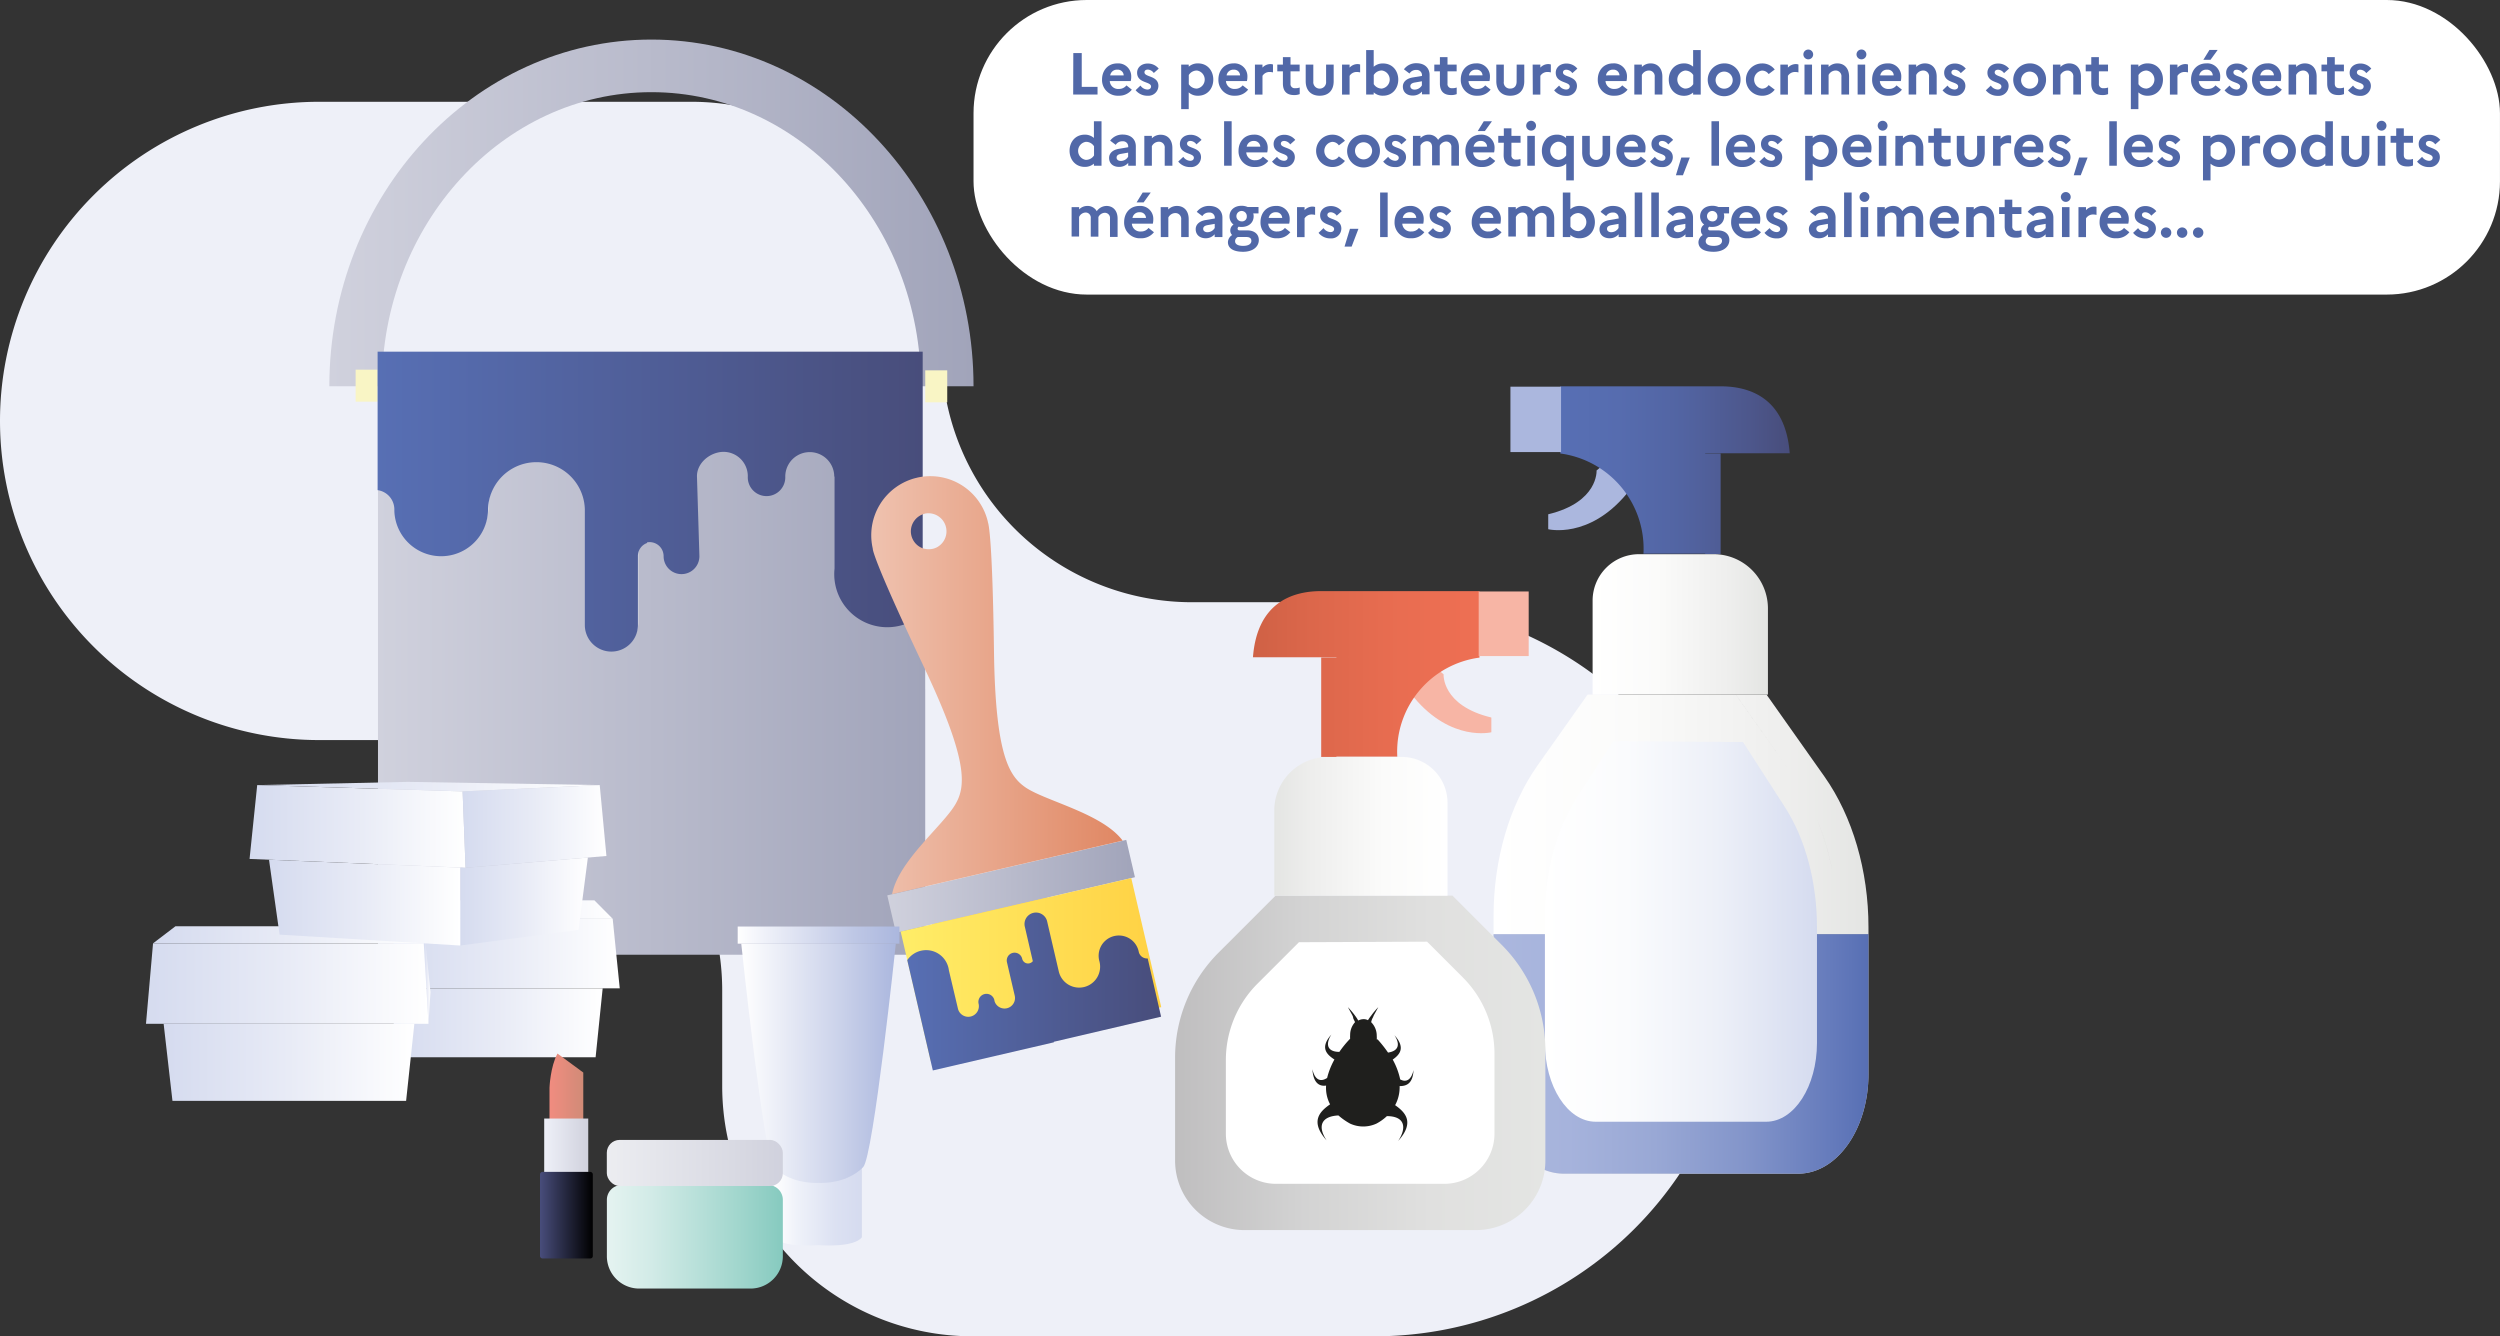 <svg xmlns="http://www.w3.org/2000/svg" xmlns:xlink="http://www.w3.org/1999/xlink" viewBox="0 0 821.34 439.03"><rect x="0" y="0" width="821.34" height="439.03" fill="#333333" stroke="none"/><defs><style>.cls-1{fill:#eef0f8;}.cls-2{fill:#abb7de;}.cls-3{fill:url(#Dégradé_sans_nom_128);}.cls-4{fill:url(#Dégradé_sans_nom_26);}.cls-5{fill:url(#Dégradé_sans_nom_32);}.cls-6{fill:url(#Dégradé_sans_nom_32-2);}.cls-7{fill:url(#Dégradé_sans_nom_123);}.cls-8{fill:url(#Dégradé_sans_nom_152);}.cls-9{fill:url(#Dégradé_sans_nom_26-2);}.cls-10{fill:url(#Dégradé_sans_nom_6);}.cls-11{fill:#f9f5c5;}.cls-12{fill:#fed042;}.cls-13{fill:url(#Dégradé_sans_nom_6-2);}.cls-14{fill:url(#Dégradé_sans_nom_6-3);}.cls-15{fill:url(#Dégradé_sans_nom_25);}.cls-16{fill:url(#Dégradé_sans_nom_13);}.cls-17{fill:#586fb4;}.cls-18{fill:url(#Dégradé_sans_nom_13-2);}.cls-19{fill:url(#Dégradé_sans_nom_19);}.cls-20{fill:url(#Dégradé_sans_nom_71);}.cls-21{fill:url(#Dégradé_sans_nom_78);}.cls-22{fill:url(#Dégradé_sans_nom_81);}.cls-23{fill:url(#Dégradé_sans_nom_96);}.cls-24{fill:url(#Dégradé_sans_nom_96-2);}.cls-25{fill:url(#Dégradé_sans_nom_96-3);}.cls-26{fill:url(#Dégradé_sans_nom_96-4);}.cls-27{fill:url(#Dégradé_sans_nom_96-5);}.cls-28{fill:url(#Dégradé_sans_nom_96-6);}.cls-29{fill:url(#Dégradé_sans_nom_96-7);}.cls-30{fill:url(#Dégradé_sans_nom_96-8);}.cls-31{fill:url(#Dégradé_sans_nom_96-9);}.cls-32{fill:url(#Dégradé_sans_nom_96-10);}.cls-33{fill:url(#Dégradé_sans_nom_96-11);}.cls-34{fill:url(#Dégradé_sans_nom_96-12);}.cls-35{fill:#f7b5a5;}.cls-36{fill:url(#Dégradé_sans_nom_32-3);}.cls-37{fill:#fff;}.cls-38{fill:url(#Dégradé_sans_nom_26-3);}.cls-39{fill:url(#Dégradé_sans_nom_20);}.cls-40{fill:#1f1f1d;}.cls-41{fill:url(#Dégradé_sans_nom_135);}.cls-42{fill:url(#Dégradé_sans_nom_143);}.cls-43{fill:url(#Dégradé_sans_nom_149);}.cls-44{fill:url(#Dégradé_sans_nom_117);}.cls-45{fill:url(#Dégradé_sans_nom_111);}.cls-46{fill:#5168a8;}</style><linearGradient id="Dégradé_sans_nom_128" x1="407.75" y1="233.05" x2="483.11" y2="233.05" gradientTransform="matrix(-1, 0, 0, 1, 1004.68, 0)" gradientUnits="userSpaceOnUse"><stop offset="0" stop-color="#484d7b"/><stop offset="0.18" stop-color="#4d578c"/><stop offset="0.47" stop-color="#5264a2"/><stop offset="0.75" stop-color="#566caf"/><stop offset="1" stop-color="#576fb4"/></linearGradient><linearGradient id="Dégradé_sans_nom_26" x1="381.88" y1="346.11" x2="505.05" y2="346.11" gradientTransform="matrix(-1, 0, 0, 1, 1004.68, 0)" gradientUnits="userSpaceOnUse"><stop offset="0" stop-color="#e4e5e3"/><stop offset="0.22" stop-color="#eeeeed"/><stop offset="0.63" stop-color="#fbfbfa"/><stop offset="1" stop-color="#fff"/></linearGradient><linearGradient id="Dégradé_sans_nom_32" x1="367.26" y1="424.81" x2="514.46" y2="424.81" gradientTransform="matrix(-1, 0, 0, 1, 1004.68, 0)" gradientUnits="userSpaceOnUse"><stop offset="0" stop-color="#bfbebf"/><stop offset="0.35" stop-color="#d3d3d3"/><stop offset="0.69" stop-color="#e0e0df"/><stop offset="1" stop-color="#e4e5e3"/></linearGradient><linearGradient id="Dégradé_sans_nom_32-2" x1="367.26" y1="431.87" x2="479.5" y2="431.87" xlink:href="#Dégradé_sans_nom_32"/><linearGradient id="Dégradé_sans_nom_123" x1="381.88" y1="424.81" x2="505.05" y2="424.81" gradientTransform="matrix(-1, 0, 0, 1, 1004.68, 0)" gradientUnits="userSpaceOnUse"><stop offset="0" stop-color="#576fb4"/><stop offset="0.09" stop-color="#647abb"/><stop offset="0.33" stop-color="#8395ca"/><stop offset="0.57" stop-color="#99a8d5"/><stop offset="0.8" stop-color="#a6b3dc"/><stop offset="1" stop-color="#abb7de"/></linearGradient><linearGradient id="Dégradé_sans_nom_152" x1="605.88" y1="384.58" x2="516.55" y2="384.58" gradientUnits="userSpaceOnUse"><stop offset="0" stop-color="#d5dbef"/><stop offset="0.03" stop-color="#d7ddf0"/><stop offset="0.37" stop-color="#edf0f8"/><stop offset="0.7" stop-color="#fafbfd"/><stop offset="1" stop-color="#fff"/></linearGradient><linearGradient id="Dégradé_sans_nom_26-2" x1="414.91" y1="283.7" x2="472.52" y2="283.7" xlink:href="#Dégradé_sans_nom_26"/><linearGradient id="Dégradé_sans_nom_6" x1="133" y1="309.23" x2="312.91" y2="309.23" gradientUnits="userSpaceOnUse"><stop offset="0" stop-color="#d0d1dd"/><stop offset="1" stop-color="#a1a4ba"/></linearGradient><linearGradient id="Dégradé_sans_nom_6-2" x1="117.14" y1="148.52" x2="328.78" y2="148.52" xlink:href="#Dégradé_sans_nom_6"/><linearGradient id="Dégradé_sans_nom_6-3" x1="300.45" y1="369.73" x2="381.79" y2="369.73" gradientTransform="translate(92.45 -67.56) rotate(13.07)" xlink:href="#Dégradé_sans_nom_6"/><linearGradient id="Dégradé_sans_nom_25" x1="295.9" y1="318.47" x2="381.51" y2="318.47" gradientUnits="userSpaceOnUse"><stop offset="0" stop-color="#ffed68"/><stop offset="1" stop-color="#ffd143"/></linearGradient><linearGradient id="Dégradé_sans_nom_13" x1="133" y1="243.26" x2="312.12" y2="243.26" gradientUnits="userSpaceOnUse"><stop offset="0" stop-color="#576fb4"/><stop offset="1" stop-color="#484d7b"/></linearGradient><linearGradient id="Dégradé_sans_nom_13-2" x1="307.01" y1="404.36" x2="390.4" y2="404.36" xlink:href="#Dégradé_sans_nom_13"/><linearGradient id="Dégradé_sans_nom_19" x1="295.16" y1="303.66" x2="377.77" y2="303.66" gradientUnits="userSpaceOnUse"><stop offset="0" stop-color="#efc2af"/><stop offset="1" stop-color="#e08763"/></linearGradient><linearGradient id="Dégradé_sans_nom_71" x1="292.11" y1="474.51" x2="263.22" y2="474.51" gradientUnits="userSpaceOnUse"><stop offset="0" stop-color="#d5dbef"/><stop offset="0.3" stop-color="#dce1f2"/><stop offset="0.72" stop-color="#eef1f9"/><stop offset="1" stop-color="#fff"/></linearGradient><linearGradient id="Dégradé_sans_nom_78" x1="303.25" y1="427.89" x2="252.47" y2="427.89" gradientUnits="userSpaceOnUse"><stop offset="0" stop-color="#abb7de"/><stop offset="0.39" stop-color="#cdd4eb"/><stop offset="1" stop-color="#fff"/></linearGradient><linearGradient id="Dégradé_sans_nom_81" x1="295.49" y1="307.22" x2="242.36" y2="307.22" gradientUnits="userSpaceOnUse"><stop offset="0" stop-color="#abb7de"/><stop offset="0.28" stop-color="#bec7e5"/><stop offset="0.83" stop-color="#eff1f9"/><stop offset="1" stop-color="#fff"/></linearGradient><linearGradient id="Dégradé_sans_nom_96" x1="129.36" y1="313.28" x2="203.61" y2="313.28" gradientUnits="userSpaceOnUse"><stop offset="0" stop-color="#d5dbef"/><stop offset="0.5" stop-color="#e8ebf6"/><stop offset="1" stop-color="#fff"/></linearGradient><linearGradient id="Dégradé_sans_nom_96-2" x1="129.36" y1="298.83" x2="201.29" y2="298.83" xlink:href="#Dégradé_sans_nom_96"/><linearGradient id="Dégradé_sans_nom_96-3" x1="129.36" y1="336.02" x2="198" y2="336.02" xlink:href="#Dégradé_sans_nom_96"/><linearGradient id="Dégradé_sans_nom_96-4" x1="139.22" y1="320.34" x2="141.42" y2="320.34" xlink:href="#Dégradé_sans_nom_96"/><linearGradient id="Dégradé_sans_nom_96-5" x1="47.96" y1="323.14" x2="140.77" y2="323.14" xlink:href="#Dégradé_sans_nom_96"/><linearGradient id="Dégradé_sans_nom_96-6" x1="50.28" y1="307.12" x2="139.22" y2="307.12" xlink:href="#Dégradé_sans_nom_96"/><linearGradient id="Dégradé_sans_nom_96-7" x1="53.76" y1="349.02" x2="136.13" y2="349.02" xlink:href="#Dégradé_sans_nom_96"/><linearGradient id="Dégradé_sans_nom_96-8" x1="81.99" y1="271.51" x2="152.95" y2="271.51" xlink:href="#Dégradé_sans_nom_96"/><linearGradient id="Dégradé_sans_nom_96-9" x1="151.98" y1="271.51" x2="199.23" y2="271.51" xlink:href="#Dégradé_sans_nom_96"/><linearGradient id="Dégradé_sans_nom_96-10" x1="84.5" y1="258.44" x2="197.03" y2="258.44" xlink:href="#Dégradé_sans_nom_96"/><linearGradient id="Dégradé_sans_nom_96-11" x1="151.21" y1="296.19" x2="193.14" y2="296.19" xlink:href="#Dégradé_sans_nom_96"/><linearGradient id="Dégradé_sans_nom_96-12" x1="88.38" y1="296.55" x2="151.21" y2="296.55" xlink:href="#Dégradé_sans_nom_96"/><linearGradient id="Dégradé_sans_nom_32-3" x1="394.96" y1="427.76" x2="516.64" y2="427.76" gradientTransform="matrix(1, 0, 0, 1, 0, 0)" xlink:href="#Dégradé_sans_nom_32"/><linearGradient id="Dégradé_sans_nom_26-3" x1="427.59" y1="350.03" x2="484.5" y2="350.03" gradientTransform="matrix(1, 0, 0, 1, 0, 0)" xlink:href="#Dégradé_sans_nom_26"/><linearGradient id="Dégradé_sans_nom_20" x1="420.52" y1="300" x2="494.96" y2="300" gradientUnits="userSpaceOnUse"><stop offset="0" stop-color="#cf6145"/><stop offset="0.26" stop-color="#dc674b"/><stop offset="0.65" stop-color="#e96d51"/><stop offset="1" stop-color="#ee6f53"/></linearGradient><linearGradient id="Dégradé_sans_nom_135" x1="189.47" y1="437.47" x2="200.57" y2="437.47" gradientUnits="userSpaceOnUse"><stop offset="0" stop-color="#f18c80"/><stop offset="1" stop-color="#d18b77"/></linearGradient><linearGradient id="Dégradé_sans_nom_143" x1="178.79" y1="377.95" x2="193.26" y2="377.95" gradientUnits="userSpaceOnUse"><stop offset="0" stop-color="#eef0f8"/><stop offset="1" stop-color="#d0d1dd"/></linearGradient><linearGradient id="Dégradé_sans_nom_149" x1="177.41" y1="399.23" x2="194.75" y2="399.23" gradientUnits="userSpaceOnUse"><stop offset="0" stop-color="#484d7b"/><stop offset="1"/></linearGradient><linearGradient id="Dégradé_sans_nom_117" x1="199.36" y1="406.33" x2="257.19" y2="406.33" gradientUnits="userSpaceOnUse"><stop offset="0" stop-color="#e5f3f1"/><stop offset="0.25" stop-color="#d2ebe7"/><stop offset="0.75" stop-color="#a1d6cd"/><stop offset="1" stop-color="#86cabf"/></linearGradient><linearGradient id="Dégradé_sans_nom_111" x1="199.36" y1="382.08" x2="257.19" y2="382.08" gradientUnits="userSpaceOnUse"><stop offset="0" stop-color="#ecedf1"/><stop offset="0.71" stop-color="#d9dae3"/><stop offset="1" stop-color="#d0d1dd"/></linearGradient></defs><g id="Calque_3" data-name="Calque 3"><path class="cls-1" d="M318.3,194.19h0A82.22,82.22,0,0,0,236.09,112H113.8A104.87,104.87,0,0,0,8.94,216.84h0A104.86,104.86,0,0,0,113.8,321.7H164a82.21,82.21,0,0,1,82.21,82.22v31.45a82.22,82.22,0,0,0,82.22,82.21H460.66A120.59,120.59,0,0,0,581.25,397h0A120.58,120.58,0,0,0,460.66,276.41H400.52A82.22,82.22,0,0,1,318.3,194.19Z" transform="translate(-8.94 -78.56)"/></g><g id="Calque_1" data-name="Calque 1"><path class="cls-2" d="M544.84,223.55s10.86,2.49-1.56,17.33-25.69,11.55-25.69,11.55v-4.91c16.57-4,15.88-14.38,15.88-14.38Z" transform="translate(-8.94 -78.56)"/><path class="cls-3" d="M569.15,205.48h5.08c9.59,0,21.31,3.81,22.7,22H569.15v.11h5.08v33h-5.08v-.12H548.88a31.54,31.54,0,0,0-27.31-32.92V205.48Z" transform="translate(-8.94 -78.56)"/><rect class="cls-2" x="496.23" y="127.04" width="16.63" height="21.48"/><path class="cls-4" d="M499.63,379.49c0-18.57,5.21-36.38,14.49-49.52l16.4-23.2H579.2l19,26.88c6.37,9,10.82,20.28,13,32.46-2.17-12.18-6.62-23.42-13-32.46l-19-26.89h10.11l19,26.89c9.28,13.13,14.49,31,14.49,49.52v2.29H499.63Z" transform="translate(-8.94 -78.56)"/><path class="cls-5" d="M622.8,431.47v-46H499.63v46c0,17.95,10.23,32.55,22.92,32.68H599.7C612.46,464.15,622.8,449.52,622.8,431.47Zm-32.06,32.64-.36,0Zm1.18-.12-.36,0Zm1.15-.21a3.43,3.43,0,0,1-.34.06A3.43,3.43,0,0,0,593.07,463.78Zm1.14-.28-.31.08Zm1.12-.36-.3.09Zm1.09-.44-.27.11Zm1.08-.51-.25.12Zm1-.58-.25.13Zm1-.65-.23.14Zm1-.72-.2.15Zm1-.79-.2.17Zm.94-.84-.19.17Zm.91-.91-.2.2Zm.87-1L604,457Zm.84-1a2.43,2.43,0,0,1-.2.25A2.43,2.43,0,0,0,605.09,455.7Zm.81-1.08-.2.27Zm.76-1.13-.19.29Zm.73-1.19c-.06.11-.13.22-.2.33C607.26,452.52,607.33,452.41,607.39,452.3Zm.69-1.23c-.07.12-.14.24-.2.37C607.94,451.31,608,451.19,608.08,451.07Zm.65-1.28-.21.4Zm.6-1.33c-.06.15-.13.29-.2.44C609.2,448.75,609.27,448.61,609.33,448.46Zm.56-1.37c-.06.16-.13.31-.19.47C609.76,447.4,609.83,447.25,609.89,447.09Zm.51-1.41-.18.5Zm.46-1.44c-.05.17-.1.33-.16.5C610.76,444.57,610.81,444.41,610.86,444.24Zm.42-1.49-.15.53Zm.36-1.51c0,.18-.08.36-.13.54C611.56,441.6,611.6,441.42,611.64,441.24Zm.32-1.56-.12.57Zm.26-1.58c0,.2-.07.4-.1.59C612.15,438.5,612.19,438.3,612.22,438.1Zm.2-1.61c0,.21,0,.4-.07.6C612.37,436.89,612.4,436.7,612.42,436.49Zm.15-1.63-.06.64Zm.09-1.67c0,.24,0,.47,0,.7C612.64,433.66,612.65,433.43,612.66,433.19Zm0-1.71v.07c0,.24,0,.48,0,.71C612.68,432,612.69,431.74,612.69,431.48Z" transform="translate(-8.94 -78.56)"/><path class="cls-6" d="M612.68,432.26c0-.26,0-.52,0-.78v.07C612.69,431.79,612.68,432,612.68,432.26Z" transform="translate(-8.94 -78.56)"/><path class="cls-7" d="M622.8,431.47v-46H499.63v46c0,17.95,10.23,32.55,22.92,32.68H599.7C612.46,464.15,622.8,449.52,622.8,431.47Zm-32.06,32.64-.36,0Zm1.18-.12-.36,0Zm1.15-.21a3.43,3.43,0,0,1-.34.06A3.43,3.43,0,0,0,593.07,463.78Zm1.14-.28-.31.08Zm1.12-.36-.3.09Zm1.09-.44-.27.11Zm1.08-.51-.25.12Zm1-.58-.25.13Zm1-.65-.23.14Zm1-.72-.2.15Zm1-.79-.2.17Zm.94-.84-.19.17Zm.91-.91-.2.2Zm.87-1L604,457Zm.84-1a2.43,2.43,0,0,1-.2.25A2.43,2.43,0,0,0,605.09,455.7Zm.81-1.08-.2.27Zm.76-1.13-.19.29Zm.73-1.19c-.06.11-.13.22-.2.33C607.26,452.52,607.33,452.41,607.39,452.3Zm.69-1.23c-.07.12-.14.24-.2.37C607.94,451.31,608,451.19,608.08,451.07Zm.65-1.28-.21.4Zm.6-1.33c-.06.15-.13.29-.2.44C609.2,448.75,609.27,448.61,609.33,448.46Zm.56-1.37c-.06.16-.13.31-.19.47C609.76,447.4,609.83,447.25,609.89,447.09Zm.51-1.41-.18.5Zm.46-1.44c-.05.17-.1.33-.16.5C610.76,444.57,610.81,444.41,610.86,444.24Zm.42-1.49-.15.53Zm.36-1.51c0,.18-.08.36-.13.54C611.56,441.6,611.6,441.42,611.64,441.24Zm.32-1.56-.12.57Zm.26-1.58c0,.2-.07.4-.1.59C612.15,438.5,612.19,438.3,612.22,438.1Zm.2-1.61c0,.21,0,.4-.07.6C612.37,436.89,612.4,436.7,612.42,436.49Zm.15-1.63-.06.64Zm.09-1.67c0,.24,0,.47,0,.7C612.64,433.66,612.65,433.43,612.66,433.19Zm0-1.71v.07c0,.24,0,.48,0,.71C612.68,432,612.69,431.74,612.69,431.48Z" transform="translate(-8.94 -78.56)"/><path class="cls-8" d="M581.57,322.34l13.8,21.42c6.72,10.44,10.49,24.59,10.51,39.34v38.09h0c0,14.31-7.47,25.9-16.69,25.9h-56c-9.22,0-16.69-11.59-16.69-25.9V379.88c0-14.76,3.78-28.92,10.51-39.35L539,322.07Z" transform="translate(-8.94 -78.56)"/><path class="cls-9" d="M547.41,260.63h24.52a17.84,17.84,0,0,1,17.84,17.84v28.3h-57.6v-30.9A15.24,15.24,0,0,1,547.41,260.63Z" transform="translate(-8.94 -78.56)"/><path class="cls-10" d="M312.9,304.93V279.37a17.41,17.41,0,0,1-29-13h0a16.74,16.74,0,0,1,.1-1.87V234.34h-.1a8,8,0,0,0-8.05-8c-4.44,0-10,3.6-10,8,0,3.4-.75,6.16-4.15,6.16a6.15,6.15,0,0,1-6.16-6.15h0a8,8,0,0,0-7.77-8.13c-4.4-.1-10,3.38-10.13,7.78v.35l.8,26.16c0,3.25-1.44,5.88-4.69,5.88a5.88,5.88,0,0,1-5.87-5.88h0a4.6,4.6,0,0,0-4.56-4.63,4.47,4.47,0,0,0-1.66.29h0a4.64,4.64,0,0,0-2.86,3.07,4.89,4.89,0,0,0-.16,1.26v22.58a8.72,8.72,0,0,1-17.44,0v-38a15.91,15.91,0,0,0-31.81,0,15.39,15.39,0,1,1-30.78,0,6.38,6.38,0,0,0-5.49-6.32v66.14h0v87.33H312.91V304.93Z" transform="translate(-8.94 -78.56)"/><rect class="cls-11" x="274.95" y="121.67" width="7.22" height="10.51"/><rect class="cls-12" x="318.12" y="370.87" width="38.89" height="43.53" transform="translate(-88.98 7.95) rotate(-13.07)"/><path class="cls-13" d="M328.78,205.47H311.5c0-53.29-39.72-96.63-88.55-96.63s-88.55,43.34-88.55,96.63H117.14c0-62.8,47.47-113.91,105.81-113.91S328.78,142.67,328.78,205.47Z" transform="translate(-8.94 -78.56)"/><rect class="cls-11" x="116.84" y="121.45" width="7.22" height="10.51"/><rect class="cls-11" x="303.98" y="121.67" width="7.22" height="10.51"/><rect class="cls-14" x="300.81" y="363.44" width="80.61" height="12.6" rx="0.09" transform="translate(-83.71 8.16) rotate(-13.07)"/><polygon class="cls-15" points="381.51 330.89 381.51 330.88 381.51 330.88 371.66 288.48 295.9 306.06 305.75 348.47 343.63 339.68 343.63 339.68 381.51 330.89"/><path class="cls-16" d="M221.54,194.1H133v45.49a6.38,6.38,0,0,1,5.49,6.32,15.39,15.39,0,0,0,30.78,0,15.91,15.91,0,0,1,31.81,0v38a8.72,8.72,0,0,0,17.44,0V261.3a4.51,4.51,0,0,1,3-4.34v-.21a4.58,4.58,0,0,1,5.14,2.89,4.69,4.69,0,0,1,.3,1.66h0a5.88,5.88,0,1,0,11.76,0l-.8-26.16c-.1-4.39,4.18-8,8.57-8.13a8,8,0,0,1,8.13,7.77v.36a6.16,6.16,0,1,0,12.31,0h0a8,8,0,1,1,16.09,0h.1v30.17c-.06.62-.1,1.24-.1,1.87a17.43,17.43,0,0,0,29.06,13V194.1Z" transform="translate(-8.94 -78.56)"/><path class="cls-17" d="M348.59,392.66l0,.16a.76.76,0,0,0,0-.16Z" transform="translate(-8.94 -78.56)"/><path class="cls-18" d="M390.4,412.58,386,393.44a2.77,2.77,0,0,1-2.93-2.13,6.65,6.65,0,0,0-13.07,2.5,4.7,4.7,0,0,0,.12.51,6.88,6.88,0,1,1-13.34,3.36l-.06-.25-3.72-16a3.77,3.77,0,1,0-7.34,1.7l2.2,9.51.4,1.7a2,2,0,0,1-1.65.76,2,2,0,0,1-1.85-1.56,2.55,2.55,0,0,0-5,1.15l2.56,11a3.44,3.44,0,0,1-6.67,1.68l0-.12a2.66,2.66,0,1,0-5.18,1.19,3.49,3.49,0,0,1-6.79,1.6h0l-3-12.71a7.27,7.27,0,0,0-.14-.79A7.52,7.52,0,0,0,307,394l2.54,10.93,2.79,12.05,3.08,13.26L355.17,421l0-.18Z" transform="translate(-8.94 -78.56)"/><path class="cls-19" d="M377.77,354.74c-6.67-8.93-25.32-13-31.9-17.48-5.42-3.72-9.92-10.83-10.37-44.74-.5-36.88-1.76-41.79-2-42.41a.19.19,0,0,0,0-.08h0a19.42,19.42,0,0,0-23.3-14.53l-.2.06,2.73,11.75a5.94,5.94,0,0,1,4.37,10.85.57.57,0,0,1-.13.08s-.11.06-.17.1a6.54,6.54,0,0,1-1.23.48h0l0,0A6.17,6.17,0,0,1,314,259a5.57,5.57,0,0,1-1.16-.13l-.12,0-.36-.1-.26-.08-.19-.07-.33-.14,0,0a5.94,5.94,0,0,1-2.75-2.7h0a6,6,0,0,1-.64-2.74,6,6,0,0,1,4.61-5.72L310,235.55a19.42,19.42,0,0,0-14.32,23.25h0s-.68,2,16.89,39.05c14.52,30.64,13.62,39,10.37,44.74-3.9,7-18.87,18.79-20.91,29.74l37.88-8.8h0Z" transform="translate(-8.94 -78.56)"/><path class="cls-20" d="M277.86,461.27H263.22v23.79c2.61,3.32,12.92,2.69,14.45,2.58,1.53.11,11.83.74,14.44-2.58V461.27Z" transform="translate(-8.94 -78.56)"/><path class="cls-21" d="M278.32,388.59H252.47s7.39,70.08,10.75,73.44c5.22,5.22,12.74,5.24,14.64,5.15,1.91.09,9.43.07,14.64-5.15,3.37-3.36,10.75-73.44,10.75-73.44Z" transform="translate(-8.94 -78.56)"/><polygon class="cls-22" points="269.4 304.4 268.45 304.4 242.36 304.4 242.36 310.03 268.45 310.03 269.4 310.03 295.49 310.03 295.49 304.4 269.4 304.4"/><polygon class="cls-23" points="201.29 301.85 129.36 301.85 129.36 324.71 203.61 324.71 201.29 301.85"/><polygon class="cls-24" points="201.29 301.85 195.29 295.8 129.36 295.8 129.36 301.85 201.29 301.85"/><polygon class="cls-25" points="198 324.71 195.68 347.34 129.36 347.34 129.36 324.71 198 324.71"/><polygon class="cls-26" points="140.77 336.36 141.42 325.97 139.22 304.32 139.22 309.92 140.77 336.36"/><polygon class="cls-27" points="139.22 309.92 140.77 336.36 47.96 336.36 50.28 309.92 139.22 309.92"/><polygon class="cls-28" points="139.22 309.92 139.22 304.32 57.63 304.32 50.28 309.92 139.22 309.92"/><polygon class="cls-29" points="136.13 336.36 133.42 361.68 56.66 361.68 53.76 336.36 136.13 336.36"/><polygon class="cls-30" points="151.98 260 152.95 285.1 81.99 282.19 84.5 257.93 151.98 260"/><polygon class="cls-31" points="197.03 257.93 151.98 260 152.95 285.1 199.23 281.22 197.03 257.93"/><polygon class="cls-32" points="197.03 257.93 151.98 260 84.5 257.93 134 256.87 197.03 257.93"/><polygon class="cls-33" points="193.14 281.73 190.07 305.49 151.21 310.64 151.21 285.03 152.95 285.1 193.14 281.73"/><polygon class="cls-34" points="151.21 310.64 91.85 307.06 88.38 282.45 151.21 285.03 151.21 310.64"/><path class="cls-35" d="M483.21,300.09s-.68,10.27,15.69,14.2v4.85s-13.12,3.25-25.39-11.41S472,290.62,472,290.62Z" transform="translate(-8.94 -78.56)"/><path class="cls-36" d="M502.32,389l-16.2-16.2H438l-18.77,18.77a49.16,49.16,0,0,0-12.83,22.66,49.16,49.16,0,0,1,12.83-22.66L438,372.82h-10l-18.77,18.77A48.88,48.88,0,0,0,395,426.16v33.71a22.82,22.82,0,0,0,22.82,22.82H494a22.81,22.81,0,0,0,22.65-22.82V423.59A48.9,48.9,0,0,0,502.32,389Zm-97.38,70.86c0,.19,0,.37,0,.55,0-.16,0-.33,0-.5Zm0,1.2,0,.49Zm.09,1.16c0,.15,0,.3.05.45C405.11,462.54,405.08,462.39,405.07,462.24Zm.14,1.14c0,.15.05.28.08.42C405.26,463.66,405.24,463.53,405.21,463.38Zm.21,1.13c0,.14.06.27.09.41C405.48,464.78,405.44,464.65,405.42,464.51Zm.25,1.1.12.4Zm.31,1.08c0,.13.09.26.13.38C406.07,467,406,466.82,406,466.69Zm.36,1.06.15.37Zm.41,1c.05.12.11.23.16.35C406.86,469,406.8,468.91,406.75,468.79Zm.46,1,.18.34Zm.51,1,.18.33Zm.55,1,.2.31Zm.59.92c.07.1.14.19.2.29C409,472.85,408.93,472.76,408.86,472.66Zm.64.9c.07.09.14.17.2.26C409.64,473.73,409.57,473.65,409.5,473.56Zm.68.86.2.23Zm.72.83.2.2Zm.76.79.2.19Zm7.5,5-.24-.09Zm-1-.45-.23-.1Zm-1-.5-.2-.1Zm-1-.53-.2-.12Zm-.93-.59-.2-.12Zm-.89-.61-.2-.14Zm-.86-.66-.21-.16Zm-.84-.7-.2-.18Zm14,5.69h0ZM420,481.32l.24.09Zm1.06.36.27.08Zm1.08.3.29.07Zm1.11.26.3.05Zm1.12.2.33,0Zm1.14.14.35,0Z" transform="translate(-8.94 -78.56)"/><path class="cls-37" d="M477.79,387.94l11.75,11.75a35.44,35.44,0,0,1,10.39,25V451a16.49,16.49,0,0,1-16.49,16.49H428.16A16.48,16.48,0,0,1,411.68,451h0V426.79a35.51,35.51,0,0,1,10.38-25.05l13.63-13.63Z" transform="translate(-8.94 -78.56)"/><path class="cls-38" d="M469.44,327.24H445.22a17.63,17.63,0,0,0-17.63,17.63v27.95H484.5V342.3A15.06,15.06,0,0,0,469.44,327.24Z" transform="translate(-8.94 -78.56)"/><path class="cls-39" d="M448,272.76h-5c-9.47,0-21.05,3.77-22.42,21.74H448v.11h-5v32.63h5v-.11h20a31.15,31.15,0,0,1,27-32.52V272.76Z" transform="translate(-8.94 -78.56)"/><rect class="cls-35" x="485.8" y="194.32" width="16.43" height="21.22"/><path class="cls-40" d="M473.34,430.1c-.68,3.08-2.28,4.22-4.39,3.08a23.41,23.41,0,0,0-2.45-6.51c2.34-1.65,4.28-3.88.57-8,2,3.08,1.31,5.19-2.11,5.7a41,41,0,0,0-3.43-4.33h-.28a7.36,7.36,0,0,0,0-1.15,6.27,6.27,0,0,0-1.83-4.5,4.92,4.92,0,0,1,.63-1.66,5.06,5.06,0,0,1,.46-1l1.25-2.28a24,24,0,0,0-2.39,2.85,12.4,12.4,0,0,0-1,1.43,3,3,0,0,0-1.43-.34,3.91,3.91,0,0,0-1.77.45,12.08,12.08,0,0,0-1-1.54,25.13,25.13,0,0,0-2.4-2.85l1.25,2.28a5.06,5.06,0,0,1,.46,1c0,.57.46,1.09.63,1.66h0a6.23,6.23,0,0,0-1.6,4.22,8,8,0,0,0,0,1.2,33.44,33.44,0,0,0-3.54,4.33h0c-3.87,0-4.73-2.39-2.62-5.7-3.88,4.33-1.54,6.56,1,8.21a24,24,0,0,0-2.4,6.05c-2.33,1.54-4.1.45-4.84-2.85.28,4.45,2.22,5.7,4.5,5.36a11.47,11.47,0,0,0,1.31,6.16c-3.53,2.45-6.61,5.7-1.14,11.86-3.08-4.67-1.77-7.92,3.88-8.21h0a21.52,21.52,0,0,0,3.82,2.68,10.36,10.36,0,0,0,8.68,0,15.83,15.83,0,0,0,3.42-2.45c5.7,0,6.73,3.53,3.71,8.16,5.42-6.05,2.51-9.3-1-11.76a12.43,12.43,0,0,0,1.48-6.27C471.29,435.4,473.12,434.32,473.34,430.1Z" transform="translate(-8.94 -78.56)"/><path class="cls-41" d="M192.09,424.69l8.48,6.24v19.33h-11.1V435.92S189.72,429.06,192.09,424.69Z" transform="translate(-8.94 -78.56)"/><rect class="cls-42" x="178.79" y="367.48" width="14.47" height="20.95"/><rect class="cls-43" x="177.41" y="385.01" width="17.34" height="28.44" rx="0.78"/></g><g id="Calque_2" data-name="Calque 2"><path class="cls-44" d="M204.23,389.32h48.09a4.87,4.87,0,0,1,4.87,4.87v18.53a10.62,10.62,0,0,1-10.62,10.62H210a10.62,10.62,0,0,1-10.62-10.62V394.18A4.87,4.87,0,0,1,204.23,389.32Z"/><rect class="cls-45" x="199.36" y="374.5" width="57.83" height="15.15" rx="4.22"/></g><g id="Calque_4" data-name="Calque 4"><rect class="cls-37" x="319.84" width="501.49" height="96.78" rx="37.21"/><path class="cls-46" d="M361.56,96h2.77V107.1h5.19v2.52h-8Z" transform="translate(-8.94 -78.56)"/><path class="cls-46" d="M376.45,110A5.14,5.14,0,0,1,371,104.7c0-2.91,1.84-5.31,5.06-5.31a4.25,4.25,0,0,1,4.53,4.41,6.28,6.28,0,0,1-.16,1.4h-6.89a2.74,2.74,0,0,0,3,2.58,3.06,3.06,0,0,0,2.48-1.17l1.77,1.41A5.24,5.24,0,0,1,376.45,110Zm-2.77-6.68h4.43a1.93,1.93,0,0,0-2.07-1.87A2.23,2.23,0,0,0,373.68,103.33Z" transform="translate(-8.94 -78.56)"/><path class="cls-46" d="M383.63,106.67a2.9,2.9,0,0,0,2.26,1.31c.78,0,1.21-.43,1.21-1,0-1.72-4.58-1-4.58-4.55,0-1.73,1.46-3,3.49-3a4.59,4.59,0,0,1,3.61,1.68L388,102.55a2.55,2.55,0,0,0-1.93-1.13c-.74,0-1.13.35-1.13.9,0,1.67,4.58,1,4.58,4.49a3.29,3.29,0,0,1-3.55,3.2,4.88,4.88,0,0,1-3.94-1.82Z" transform="translate(-8.94 -78.56)"/><path class="cls-46" d="M397,99.78h2.48v.7a4.4,4.4,0,0,1,3.07-1.09c3.12,0,5,2.44,5,5.31s-1.87,5.31-5,5.31a4.36,4.36,0,0,1-3.07-1.1v5.51H397Zm5.19,7.88a3,3,0,0,0,0-5.93,3.1,3.1,0,0,0-2.69,1.48l0,0v3l0,0A3.08,3.08,0,0,0,402.22,107.66Z" transform="translate(-8.94 -78.56)"/><path class="cls-46" d="M414.69,110a5.14,5.14,0,0,1-5.46-5.31c0-2.91,1.83-5.31,5-5.31a4.25,4.25,0,0,1,4.53,4.41,6.28,6.28,0,0,1-.16,1.4h-6.89a2.74,2.74,0,0,0,3,2.58,3.06,3.06,0,0,0,2.48-1.17L419,108A5.25,5.25,0,0,1,414.69,110Zm-2.77-6.68h4.43a1.93,1.93,0,0,0-2.07-1.87A2.23,2.23,0,0,0,411.92,103.33Z" transform="translate(-8.94 -78.56)"/><path class="cls-46" d="M421.23,99.78h2.48v1a3.53,3.53,0,0,1,2.59-1.17,2.67,2.67,0,0,1,.86.14v2.6a4.13,4.13,0,0,0-1.09-.14,2.7,2.7,0,0,0-2.36,1.27v6.17h-2.48Z" transform="translate(-8.94 -78.56)"/><path class="cls-46" d="M430.42,102h-1.84V99.78h1.84V97.32h2.5v2.46h3V102h-3v4a1.36,1.36,0,0,0,1.56,1.53,3.75,3.75,0,0,0,1.46-.22v2.17a4.68,4.68,0,0,1-1.89.31c-2.46,0-3.63-1.38-3.63-3.79Z" transform="translate(-8.94 -78.56)"/><path class="cls-46" d="M444.61,99.78h2.49v5.46c0,3-1.71,4.77-4.6,4.77s-4.59-1.82-4.59-4.77V99.78h2.5v5.58a2.11,2.11,0,1,0,4.2,0Z" transform="translate(-8.94 -78.56)"/><path class="cls-46" d="M449.85,99.78h2.48v1a3.55,3.55,0,0,1,2.6-1.17,2.71,2.71,0,0,1,.86.14v2.6a4.27,4.27,0,0,0-1.1-.14,2.7,2.7,0,0,0-2.36,1.27v6.17h-2.48Z" transform="translate(-8.94 -78.56)"/><path class="cls-46" d="M463.32,110a4.36,4.36,0,0,1-3.07-1.1v.71h-2.48V95h2.48v5.5a4.4,4.4,0,0,1,3.07-1.09c3.12,0,5,2.44,5,5.31S466.44,110,463.32,110Zm-.35-2.35a3,3,0,0,0,0-5.93,3.11,3.11,0,0,0-2.7,1.48l0,0v3l0,0A3.09,3.09,0,0,0,463,107.66Z" transform="translate(-8.94 -78.56)"/><path class="cls-46" d="M469.83,107c0-1.5,1.15-2.65,3.28-3l3-.5v-.26a1.71,1.71,0,0,0-1.89-1.7,2.45,2.45,0,0,0-2.21,1.18l-1.83-1.39a4.93,4.93,0,0,1,4.11-2c2.85,0,4.32,1.7,4.32,3.86v6.37h-2.5v-.92a3.88,3.88,0,0,1-2.93,1.31C471.18,110,469.83,108.87,469.83,107Zm3.83,1a2.8,2.8,0,0,0,2.42-1.39v-1.35l-2.32.41c-1.06.18-1.47.61-1.47,1.23S472.82,108,473.66,108Z" transform="translate(-8.94 -78.56)"/><path class="cls-46" d="M482,102h-1.84V99.78H482V97.32h2.5v2.46h3V102h-3v4a1.36,1.36,0,0,0,1.56,1.53,3.75,3.75,0,0,0,1.46-.22v2.17a4.68,4.68,0,0,1-1.89.31c-2.46,0-3.63-1.38-3.63-3.79Z" transform="translate(-8.94 -78.56)"/><path class="cls-46" d="M494.32,110a5.14,5.14,0,0,1-5.46-5.31c0-2.91,1.83-5.31,5.05-5.31a4.25,4.25,0,0,1,4.53,4.41,7,7,0,0,1-.15,1.4H491.4a2.73,2.73,0,0,0,3,2.58,3,3,0,0,0,2.48-1.17l1.78,1.41A5.25,5.25,0,0,1,494.32,110Zm-2.77-6.68H496a1.93,1.93,0,0,0-2.07-1.87A2.23,2.23,0,0,0,491.55,103.33Z" transform="translate(-8.94 -78.56)"/><path class="cls-46" d="M507.22,99.78h2.5v5.46c0,3-1.72,4.77-4.61,4.77s-4.58-1.82-4.58-4.77V99.78H503v5.58a2,2,0,0,0,2.11,2.3c1.35,0,2.09-.87,2.09-2.3Z" transform="translate(-8.94 -78.56)"/><path class="cls-46" d="M512.47,99.78H515v1a3.53,3.53,0,0,1,2.59-1.17,2.62,2.62,0,0,1,.86.14v2.6a4.13,4.13,0,0,0-1.09-.14,2.7,2.7,0,0,0-2.36,1.27v6.17h-2.48Z" transform="translate(-8.94 -78.56)"/><path class="cls-46" d="M521.17,106.67a2.93,2.93,0,0,0,2.27,1.31c.78,0,1.21-.43,1.21-1,0-1.72-4.59-1-4.59-4.55,0-1.73,1.46-3,3.49-3a4.57,4.57,0,0,1,3.61,1.68l-1.65,1.48a2.57,2.57,0,0,0-1.94-1.13c-.74,0-1.13.35-1.13.9,0,1.67,4.59,1,4.59,4.49a3.29,3.29,0,0,1-3.56,3.2,4.9,4.9,0,0,1-3.94-1.82Z" transform="translate(-8.94 -78.56)"/><path class="cls-46" d="M539.34,110a5.14,5.14,0,0,1-5.47-5.31c0-2.91,1.84-5.31,5.06-5.31a4.25,4.25,0,0,1,4.53,4.41,6.28,6.28,0,0,1-.16,1.4h-6.89a2.74,2.74,0,0,0,3,2.58,3.06,3.06,0,0,0,2.48-1.17l1.77,1.41A5.23,5.23,0,0,1,539.34,110Zm-2.77-6.68H541a1.93,1.93,0,0,0-2.07-1.87A2.23,2.23,0,0,0,536.57,103.33Z" transform="translate(-8.94 -78.56)"/><path class="cls-46" d="M545.87,99.78h2.48v.78a4,4,0,0,1,2.91-1.17c2.13,0,3.83,1.46,3.83,4.37v5.86h-2.52v-5.76a1.88,1.88,0,0,0-1.93-2.13,2.63,2.63,0,0,0-2.29,1.46v6.43h-2.48Z" transform="translate(-8.94 -78.56)"/><path class="cls-46" d="M562.19,99.39a4.44,4.44,0,0,1,3,1.07V95h2.5v14.64h-2.5v-.69a4.4,4.4,0,0,1-3,1.08c-3.11,0-5-2.44-5-5.31S559.08,99.39,562.19,99.39Zm.35,8.27a3.08,3.08,0,0,0,2.69-1.46v-3a3.1,3.1,0,0,0-2.69-1.46,3,3,0,0,0,0,5.93Z" transform="translate(-8.94 -78.56)"/><path class="cls-46" d="M580.77,104.7a5.39,5.39,0,1,1-5.39-5.31A5.21,5.21,0,0,1,580.77,104.7Zm-2.58,0a2.81,2.81,0,1,0-2.77,3A2.8,2.8,0,0,0,578.19,104.7Z" transform="translate(-8.94 -78.56)"/><path class="cls-46" d="M590,106.51l2,1.51a5.07,5.07,0,0,1-4.15,2,5.31,5.31,0,1,1,0-10.62,5.07,5.07,0,0,1,4.15,2l-2,1.5a2.6,2.6,0,0,0-2.22-1.15,3,3,0,0,0,0,5.93A2.58,2.58,0,0,0,590,106.51Z" transform="translate(-8.94 -78.56)"/><path class="cls-46" d="M593.85,99.78h2.48v1a3.57,3.57,0,0,1,2.6-1.17,2.71,2.71,0,0,1,.86.14v2.6a4.19,4.19,0,0,0-1.09-.14,2.72,2.72,0,0,0-2.37,1.27v6.17h-2.48Z" transform="translate(-8.94 -78.56)"/><path class="cls-46" d="M601.41,96.44A1.61,1.61,0,1,1,603,98.06,1.64,1.64,0,0,1,601.41,96.44Zm.37,3.34h2.48v9.84h-2.48Z" transform="translate(-8.94 -78.56)"/><path class="cls-46" d="M607.22,99.78h2.48v.78a4,4,0,0,1,2.91-1.17c2.13,0,3.82,1.46,3.82,4.37v5.86h-2.52v-5.76a1.88,1.88,0,0,0-1.93-2.13,2.61,2.61,0,0,0-2.28,1.46v6.43h-2.48Z" transform="translate(-8.94 -78.56)"/><path class="cls-46" d="M618.87,96.44a1.64,1.64,0,0,1,1.62-1.62,1.62,1.62,0,0,1,0,3.24A1.64,1.64,0,0,1,618.87,96.44Zm.37,3.34h2.48v9.84h-2.48Z" transform="translate(-8.94 -78.56)"/><path class="cls-46" d="M629.45,110A5.14,5.14,0,0,1,624,104.7c0-2.91,1.84-5.31,5.06-5.31a4.24,4.24,0,0,1,4.52,4.41,6.36,6.36,0,0,1-.15,1.4h-6.89a2.73,2.73,0,0,0,3,2.58,3,3,0,0,0,2.47-1.17l1.78,1.41A5.24,5.24,0,0,1,629.45,110Zm-2.78-6.68h4.43a1.92,1.92,0,0,0-2.06-1.87A2.25,2.25,0,0,0,626.67,103.33Z" transform="translate(-8.94 -78.56)"/><path class="cls-46" d="M636,99.78h2.48v.78a4,4,0,0,1,2.91-1.17c2.13,0,3.82,1.46,3.82,4.37v5.86h-2.51v-5.76a1.89,1.89,0,0,0-1.94-2.13,2.61,2.61,0,0,0-2.28,1.46v6.43H636Z" transform="translate(-8.94 -78.56)"/><path class="cls-46" d="M648.78,106.67a2.93,2.93,0,0,0,2.27,1.31c.78,0,1.21-.43,1.21-1,0-1.72-4.59-1-4.59-4.55,0-1.73,1.46-3,3.49-3a4.57,4.57,0,0,1,3.61,1.68l-1.65,1.48a2.57,2.57,0,0,0-1.94-1.13c-.74,0-1.13.35-1.13.9,0,1.67,4.59,1,4.59,4.49a3.29,3.29,0,0,1-3.56,3.2,4.9,4.9,0,0,1-3.94-1.82Z" transform="translate(-8.94 -78.56)"/><path class="cls-46" d="M663,106.67a2.9,2.9,0,0,0,2.26,1.31c.78,0,1.21-.43,1.21-1,0-1.72-4.59-1-4.59-4.55,0-1.73,1.47-3,3.5-3a4.59,4.59,0,0,1,3.61,1.68l-1.66,1.48a2.55,2.55,0,0,0-1.93-1.13c-.74,0-1.13.35-1.13.9,0,1.67,4.58,1,4.58,4.49a3.29,3.29,0,0,1-3.55,3.2,4.88,4.88,0,0,1-3.94-1.82Z" transform="translate(-8.94 -78.56)"/><path class="cls-46" d="M681.14,104.7a5.39,5.39,0,1,1-5.39-5.31A5.21,5.21,0,0,1,681.14,104.7Zm-2.58,0a2.81,2.81,0,1,0-2.77,3A2.8,2.8,0,0,0,678.56,104.7Z" transform="translate(-8.94 -78.56)"/><path class="cls-46" d="M683.4,99.78h2.47v.78a4,4,0,0,1,2.91-1.17c2.13,0,3.83,1.46,3.83,4.37v5.86h-2.52v-5.76a1.88,1.88,0,0,0-1.93-2.13,2.64,2.64,0,0,0-2.29,1.46v6.43H683.4Z" transform="translate(-8.94 -78.56)"/><path class="cls-46" d="M696,102h-1.83V99.78H696V97.32h2.5v2.46h3V102h-3v4a1.36,1.36,0,0,0,1.56,1.53,3.75,3.75,0,0,0,1.46-.22v2.17a4.65,4.65,0,0,1-1.89.31c-2.46,0-3.63-1.38-3.63-3.79Z" transform="translate(-8.94 -78.56)"/><path class="cls-46" d="M709,99.78h2.48v.7a4.4,4.4,0,0,1,3.07-1.09c3.12,0,5,2.44,5,5.31s-1.88,5.31-5,5.31a4.36,4.36,0,0,1-3.07-1.1v5.51H709Zm5.2,7.88a3,3,0,0,0,0-5.93,3.12,3.12,0,0,0-2.7,1.48l0,0v3l0,0A3.1,3.1,0,0,0,714.23,107.66Z" transform="translate(-8.94 -78.56)"/><path class="cls-46" d="M721.83,99.78h2.48v1a3.57,3.57,0,0,1,2.6-1.17,2.71,2.71,0,0,1,.86.14v2.6a4.19,4.19,0,0,0-1.09-.14,2.72,2.72,0,0,0-2.37,1.27v6.17h-2.48Z" transform="translate(-8.94 -78.56)"/><path class="cls-46" d="M734.25,110a5.14,5.14,0,0,1-5.47-5.31c0-2.91,1.84-5.31,5.06-5.31a4.24,4.24,0,0,1,4.52,4.41,6.36,6.36,0,0,1-.15,1.4h-6.89a2.73,2.73,0,0,0,3,2.58,3,3,0,0,0,2.47-1.17l1.78,1.41A5.24,5.24,0,0,1,734.25,110Zm-2.78-6.68h4.44a1.94,1.94,0,0,0-2.07-1.87A2.25,2.25,0,0,0,731.47,103.33Zm1.35-5.11,2-3.24h2.7l-2.35,3.24Z" transform="translate(-8.94 -78.56)"/><path class="cls-46" d="M741.43,106.67a2.9,2.9,0,0,0,2.26,1.31c.78,0,1.21-.43,1.21-1,0-1.72-4.59-1-4.59-4.55,0-1.73,1.47-3,3.5-3a4.59,4.59,0,0,1,3.61,1.68l-1.66,1.48a2.55,2.55,0,0,0-1.93-1.13c-.74,0-1.13.35-1.13.9,0,1.67,4.58,1,4.58,4.49a3.29,3.29,0,0,1-3.55,3.2,4.88,4.88,0,0,1-3.94-1.82Z" transform="translate(-8.94 -78.56)"/><path class="cls-46" d="M754.29,110a5.14,5.14,0,0,1-5.47-5.31c0-2.91,1.84-5.31,5.06-5.31a4.24,4.24,0,0,1,4.52,4.41,6.36,6.36,0,0,1-.15,1.4h-6.89a2.74,2.74,0,0,0,3,2.58,3,3,0,0,0,2.47-1.17l1.78,1.41A5.24,5.24,0,0,1,754.29,110Zm-2.77-6.68H756a1.94,1.94,0,0,0-2.07-1.87A2.23,2.23,0,0,0,751.52,103.33Z" transform="translate(-8.94 -78.56)"/><path class="cls-46" d="M760.82,99.78h2.48v.78a4,4,0,0,1,2.91-1.17c2.13,0,3.83,1.46,3.83,4.37v5.86h-2.52v-5.76a1.89,1.89,0,0,0-1.94-2.13,2.62,2.62,0,0,0-2.28,1.46v6.43h-2.48Z" transform="translate(-8.94 -78.56)"/><path class="cls-46" d="M773.47,102h-1.84V99.78h1.84V97.32H776v2.46h3V102h-3v4c0,1.1.59,1.53,1.57,1.53a3.75,3.75,0,0,0,1.46-.22v2.17a4.68,4.68,0,0,1-1.89.31c-2.46,0-3.63-1.38-3.63-3.79Z" transform="translate(-8.94 -78.56)"/><path class="cls-46" d="M782,106.67a2.93,2.93,0,0,0,2.27,1.31c.78,0,1.21-.43,1.21-1,0-1.72-4.59-1-4.59-4.55,0-1.73,1.47-3,3.5-3a4.6,4.6,0,0,1,3.61,1.68l-1.66,1.48a2.55,2.55,0,0,0-1.93-1.13c-.75,0-1.14.35-1.14.9,0,1.67,4.59,1,4.59,4.49a3.29,3.29,0,0,1-3.55,3.2,4.91,4.91,0,0,1-3.95-1.82Z" transform="translate(-8.94 -78.56)"/><path class="cls-46" d="M365.33,122.8a4.42,4.42,0,0,1,3,1.08v-5.49h2.5V133h-2.5v-.68a4.46,4.46,0,0,1-3,1.07c-3.11,0-5-2.44-5-5.31S362.22,122.8,365.33,122.8Zm.35,8.28a3.1,3.1,0,0,0,2.69-1.46v-3a3.08,3.08,0,0,0-2.69-1.46,3,3,0,0,0,0,5.93Z" transform="translate(-8.94 -78.56)"/><path class="cls-46" d="M373.32,130.44c0-1.51,1.16-2.66,3.28-3l3-.51v-.25a1.7,1.7,0,0,0-1.89-1.7,2.46,2.46,0,0,0-2.21,1.17l-1.83-1.38a4.94,4.94,0,0,1,4.11-2c2.85,0,4.32,1.7,4.32,3.87V133h-2.5v-.92a3.87,3.87,0,0,1-2.93,1.31C374.67,133.42,373.32,132.29,373.32,130.44Zm3.83,1a2.78,2.78,0,0,0,2.42-1.39V128.7l-2.32.41c-1.06.17-1.47.6-1.47,1.23S376.31,131.43,377.15,131.43Z" transform="translate(-8.94 -78.56)"/><path class="cls-46" d="M384.89,123.19h2.48V124a4,4,0,0,1,2.91-1.17c2.13,0,3.83,1.47,3.83,4.38V133h-2.52v-5.76a1.88,1.88,0,0,0-1.93-2.12,2.63,2.63,0,0,0-2.29,1.46V133h-2.48Z" transform="translate(-8.94 -78.56)"/><path class="cls-46" d="M397.7,130.08a2.87,2.87,0,0,0,2.26,1.31c.78,0,1.21-.43,1.21-1,0-1.72-4.59-1-4.59-4.55,0-1.74,1.47-3,3.5-3a4.62,4.62,0,0,1,3.61,1.68L402,126a2.53,2.53,0,0,0-1.93-1.14c-.75,0-1.14.35-1.14.9,0,1.68,4.59,1,4.59,4.49a3.28,3.28,0,0,1-3.55,3.2,4.87,4.87,0,0,1-3.94-1.81Z" transform="translate(-8.94 -78.56)"/><path class="cls-46" d="M411.1,118.39h2.48V133H411.1Z" transform="translate(-8.94 -78.56)"/><path class="cls-46" d="M421.31,133.42a5.14,5.14,0,0,1-5.47-5.31c0-2.91,1.84-5.31,5.06-5.31a4.26,4.26,0,0,1,4.53,4.41,6.38,6.38,0,0,1-.16,1.41h-6.89a2.73,2.73,0,0,0,3,2.58,3,3,0,0,0,2.47-1.17l1.78,1.4A5.22,5.22,0,0,1,421.31,133.42Zm-2.78-6.67H423a2,2,0,0,0-2.07-1.88A2.26,2.26,0,0,0,418.53,126.75Z" transform="translate(-8.94 -78.56)"/><path class="cls-46" d="M428.49,130.08a2.87,2.87,0,0,0,2.26,1.31c.78,0,1.21-.43,1.21-1,0-1.72-4.59-1-4.59-4.55,0-1.74,1.47-3,3.5-3a4.62,4.62,0,0,1,3.61,1.68L432.82,126a2.53,2.53,0,0,0-1.93-1.14c-.75,0-1.14.35-1.14.9,0,1.68,4.59,1,4.59,4.49a3.28,3.28,0,0,1-3.55,3.2,4.87,4.87,0,0,1-3.94-1.81Z" transform="translate(-8.94 -78.56)"/><path class="cls-46" d="M448.8,129.93l2,1.5a5.09,5.09,0,0,1-4.16,2,5.31,5.31,0,1,1,0-10.62,5.09,5.09,0,0,1,4.16,2l-2,1.51a2.58,2.58,0,0,0-2.23-1.15,3,3,0,0,0,0,5.93A2.61,2.61,0,0,0,448.8,129.93Z" transform="translate(-8.94 -78.56)"/><path class="cls-46" d="M462.3,128.11a5.39,5.39,0,1,1-5.38-5.31A5.2,5.2,0,0,1,462.3,128.11Zm-2.57,0a2.81,2.81,0,1,0-5.62,0,2.81,2.81,0,1,0,5.62,0Z" transform="translate(-8.94 -78.56)"/><path class="cls-46" d="M465,130.08a2.91,2.91,0,0,0,2.27,1.31c.78,0,1.21-.43,1.21-1,0-1.72-4.59-1-4.59-4.55,0-1.74,1.46-3,3.49-3a4.64,4.64,0,0,1,3.62,1.68L469.35,126a2.55,2.55,0,0,0-1.94-1.14c-.74,0-1.13.35-1.13.9,0,1.68,4.59,1,4.59,4.49a3.28,3.28,0,0,1-3.55,3.2,4.9,4.9,0,0,1-3.95-1.81Z" transform="translate(-8.94 -78.56)"/><path class="cls-46" d="M473.15,123.19h2.48v.75a3.69,3.69,0,0,1,2.71-1.14,3.42,3.42,0,0,1,3.07,1.72,4,4,0,0,1,3.22-1.72c2,0,3.63,1.41,3.63,4.18v6h-2.5v-6a1.7,1.7,0,0,0-1.76-1.93,2.44,2.44,0,0,0-2.05,1.4,3.1,3.1,0,0,1,0,.43v6h-2.52v-6c0-1.19-.62-1.93-1.73-1.93a2.45,2.45,0,0,0-2.09,1.46V133h-2.48Z" transform="translate(-8.94 -78.56)"/><path class="cls-46" d="M495.84,133.42a5.14,5.14,0,0,1-5.46-5.31c0-2.91,1.83-5.31,5.05-5.31a4.25,4.25,0,0,1,4.53,4.41,7.14,7.14,0,0,1-.15,1.41h-6.89a2.73,2.73,0,0,0,3,2.58,3,3,0,0,0,2.48-1.17l1.78,1.4A5.22,5.22,0,0,1,495.84,133.42Zm-2.77-6.67h4.43a1.94,1.94,0,0,0-2.07-1.88A2.24,2.24,0,0,0,493.07,126.75Zm1.35-5.12,2-3.24h2.69l-2.34,3.24Z" transform="translate(-8.94 -78.56)"/><path class="cls-46" d="M503,125.46h-1.83v-2.27H503v-2.46h2.5v2.46h3v2.27h-3v4A1.36,1.36,0,0,0,507,131a4,4,0,0,0,1.47-.21v2.16a4.5,4.5,0,0,1-1.89.32c-2.46,0-3.64-1.39-3.64-3.79Z" transform="translate(-8.94 -78.56)"/><path class="cls-46" d="M510.34,119.86a1.64,1.64,0,0,1,1.62-1.62,1.62,1.62,0,0,1,0,3.24A1.65,1.65,0,0,1,510.34,119.86Zm.37,3.33h2.48V133h-2.48Z" transform="translate(-8.94 -78.56)"/><path class="cls-46" d="M520.45,122.8a4.29,4.29,0,0,1,3,1.1v-.71H526v14.64h-2.5v-5.5a4.33,4.33,0,0,1-3,1.09c-3.12,0-5-2.44-5-5.31S517.33,122.8,520.45,122.8Zm.33,8.28a3.13,3.13,0,0,0,2.71-1.48v-3a3.11,3.11,0,0,0-2.71-1.48,3,3,0,0,0,0,5.93Z" transform="translate(-8.94 -78.56)"/><path class="cls-46" d="M535.44,123.19h2.49v5.47c0,3-1.71,4.76-4.6,4.76s-4.59-1.81-4.59-4.76v-5.47h2.5v5.59a2.11,2.11,0,1,0,4.2,0Z" transform="translate(-8.94 -78.56)"/><path class="cls-46" d="M545.45,133.42a5.14,5.14,0,0,1-5.47-5.31c0-2.91,1.84-5.31,5.06-5.31a4.25,4.25,0,0,1,4.52,4.41,6.46,6.46,0,0,1-.15,1.41h-6.89a2.73,2.73,0,0,0,3,2.58A3,3,0,0,0,548,130l1.78,1.4A5.22,5.22,0,0,1,545.45,133.42Zm-2.78-6.67h4.43a1.93,1.93,0,0,0-2.06-1.88A2.26,2.26,0,0,0,542.67,126.75Z" transform="translate(-8.94 -78.56)"/><path class="cls-46" d="M552.63,130.08a2.87,2.87,0,0,0,2.26,1.31c.78,0,1.21-.43,1.21-1,0-1.72-4.59-1-4.59-4.55,0-1.74,1.47-3,3.5-3a4.62,4.62,0,0,1,3.61,1.68L557,126a2.53,2.53,0,0,0-1.93-1.14c-.75,0-1.14.35-1.14.9,0,1.68,4.59,1,4.59,4.49a3.28,3.28,0,0,1-3.55,3.2,4.87,4.87,0,0,1-3.94-1.81Z" transform="translate(-8.94 -78.56)"/><path class="cls-46" d="M559.53,136.15l1.78-5.83h2.79l-2.26,5.83Z" transform="translate(-8.94 -78.56)"/><path class="cls-46" d="M571.22,118.39h2.48V133h-2.48Z" transform="translate(-8.94 -78.56)"/><path class="cls-46" d="M581.43,133.42a5.14,5.14,0,0,1-5.47-5.31c0-2.91,1.84-5.31,5.06-5.31a4.25,4.25,0,0,1,4.52,4.41,6.46,6.46,0,0,1-.15,1.41H578.5a2.73,2.73,0,0,0,3,2.58,3,3,0,0,0,2.47-1.17l1.78,1.4A5.22,5.22,0,0,1,581.43,133.42Zm-2.78-6.67h4.43a1.93,1.93,0,0,0-2.06-1.88A2.26,2.26,0,0,0,578.65,126.75Z" transform="translate(-8.94 -78.56)"/><path class="cls-46" d="M588.61,130.08a2.87,2.87,0,0,0,2.26,1.31c.78,0,1.21-.43,1.21-1,0-1.72-4.59-1-4.59-4.55,0-1.74,1.47-3,3.5-3a4.62,4.62,0,0,1,3.61,1.68L592.94,126a2.53,2.53,0,0,0-1.93-1.14c-.74,0-1.14.35-1.14.9,0,1.68,4.59,1,4.59,4.49a3.28,3.28,0,0,1-3.55,3.2,4.87,4.87,0,0,1-3.94-1.81Z" transform="translate(-8.94 -78.56)"/><path class="cls-46" d="M602,123.19h2.48v.71a4.36,4.36,0,0,1,3.06-1.1c3.13,0,5,2.44,5,5.31s-1.87,5.31-5,5.31a4.4,4.4,0,0,1-3.06-1.09v5.5H602Zm5.19,7.89a3,3,0,0,0,0-5.93,3.08,3.08,0,0,0-2.69,1.48l0,0v3l0,0A3.1,3.1,0,0,0,607.2,131.08Z" transform="translate(-8.94 -78.56)"/><path class="cls-46" d="M619.67,133.42a5.15,5.15,0,0,1-5.47-5.31c0-2.91,1.84-5.31,5.06-5.31a4.26,4.26,0,0,1,4.53,4.41,6.38,6.38,0,0,1-.16,1.41h-6.89a2.74,2.74,0,0,0,3,2.58,3.06,3.06,0,0,0,2.48-1.17l1.77,1.4A5.19,5.19,0,0,1,619.67,133.42Zm-2.77-6.67h4.43a1.94,1.94,0,0,0-2.07-1.88A2.24,2.24,0,0,0,616.9,126.75Z" transform="translate(-8.94 -78.56)"/><path class="cls-46" d="M625.83,119.86a1.62,1.62,0,1,1,1.62,1.62A1.65,1.65,0,0,1,625.83,119.86Zm.38,3.33h2.47V133h-2.47Z" transform="translate(-8.94 -78.56)"/><path class="cls-46" d="M631.65,123.19h2.48V124A4,4,0,0,1,637,122.8c2.12,0,3.82,1.47,3.82,4.38V133h-2.52v-5.76a1.88,1.88,0,0,0-1.93-2.12,2.61,2.61,0,0,0-2.28,1.46V133h-2.48Z" transform="translate(-8.94 -78.56)"/><path class="cls-46" d="M644.29,125.46h-1.83v-2.27h1.83v-2.46h2.5v2.46h3v2.27h-3v4a1.36,1.36,0,0,0,1.56,1.52,4,4,0,0,0,1.47-.21v2.16a4.55,4.55,0,0,1-1.9.32c-2.46,0-3.63-1.39-3.63-3.79Z" transform="translate(-8.94 -78.56)"/><path class="cls-46" d="M658.48,123.19H661v5.47c0,3-1.72,4.76-4.61,4.76s-4.58-1.81-4.58-4.76v-5.47h2.49v5.59a2.11,2.11,0,1,0,4.2,0Z" transform="translate(-8.94 -78.56)"/><path class="cls-46" d="M663.73,123.19h2.48v1A3.53,3.53,0,0,1,668.8,123a2.67,2.67,0,0,1,.86.14v2.59a4.13,4.13,0,0,0-1.09-.14,2.72,2.72,0,0,0-2.36,1.27V133h-2.48Z" transform="translate(-8.94 -78.56)"/><path class="cls-46" d="M676.14,133.42a5.15,5.15,0,0,1-5.47-5.31c0-2.91,1.84-5.31,5.06-5.31a4.26,4.26,0,0,1,4.53,4.41,6.38,6.38,0,0,1-.16,1.41h-6.89a2.74,2.74,0,0,0,3,2.58,3.06,3.06,0,0,0,2.48-1.17l1.77,1.4A5.2,5.2,0,0,1,676.14,133.42Zm-2.77-6.67h4.43a1.94,1.94,0,0,0-2.07-1.88A2.24,2.24,0,0,0,673.37,126.75Z" transform="translate(-8.94 -78.56)"/><path class="cls-46" d="M683.32,130.08a2.89,2.89,0,0,0,2.26,1.31c.79,0,1.21-.43,1.21-1,0-1.72-4.58-1-4.58-4.55,0-1.74,1.46-3,3.49-3a4.62,4.62,0,0,1,3.61,1.68L687.65,126a2.52,2.52,0,0,0-1.93-1.14c-.74,0-1.13.35-1.13.9,0,1.68,4.59,1,4.59,4.49a3.29,3.29,0,0,1-3.56,3.2,4.9,4.9,0,0,1-3.94-1.81Z" transform="translate(-8.94 -78.56)"/><path class="cls-46" d="M690.23,136.15l1.77-5.83h2.79l-2.26,5.83Z" transform="translate(-8.94 -78.56)"/><path class="cls-46" d="M701.91,118.39h2.48V133h-2.48Z" transform="translate(-8.94 -78.56)"/><path class="cls-46" d="M712.12,133.42a5.14,5.14,0,0,1-5.46-5.31c0-2.91,1.83-5.31,5.05-5.31a4.26,4.26,0,0,1,4.53,4.41,6.38,6.38,0,0,1-.16,1.41h-6.89a2.74,2.74,0,0,0,3,2.58,3.06,3.06,0,0,0,2.48-1.17l1.77,1.4A5.19,5.19,0,0,1,712.12,133.42Zm-2.77-6.67h4.43a1.94,1.94,0,0,0-2.07-1.88A2.24,2.24,0,0,0,709.35,126.75Z" transform="translate(-8.94 -78.56)"/><path class="cls-46" d="M719.3,130.08a2.9,2.9,0,0,0,2.26,1.31c.79,0,1.22-.43,1.22-1,0-1.72-4.59-1-4.59-4.55,0-1.74,1.46-3,3.49-3a4.62,4.62,0,0,1,3.61,1.68L723.63,126a2.52,2.52,0,0,0-1.93-1.14c-.74,0-1.13.35-1.13.9,0,1.68,4.59,1,4.59,4.49a3.29,3.29,0,0,1-3.56,3.2,4.9,4.9,0,0,1-3.94-1.81Z" transform="translate(-8.94 -78.56)"/><path class="cls-46" d="M732.7,123.19h2.48v.71a4.36,4.36,0,0,1,3.07-1.1c3.12,0,5,2.44,5,5.31s-1.87,5.31-5,5.31a4.4,4.4,0,0,1-3.07-1.09v5.5H732.7Zm5.2,7.89a3,3,0,0,0,0-5.93,3.09,3.09,0,0,0-2.7,1.48l0,0v3l0,0A3.11,3.11,0,0,0,737.9,131.08Z" transform="translate(-8.94 -78.56)"/><path class="cls-46" d="M745.5,123.19H748v1a3.57,3.57,0,0,1,2.6-1.17,2.71,2.71,0,0,1,.86.14v2.59a4.19,4.19,0,0,0-1.09-.14,2.74,2.74,0,0,0-2.37,1.27V133H745.5Z" transform="translate(-8.94 -78.56)"/><path class="cls-46" d="M763.22,128.11a5.39,5.39,0,1,1-5.38-5.31A5.2,5.2,0,0,1,763.22,128.11Zm-2.57,0a2.81,2.81,0,1,0-5.62,0,2.81,2.81,0,1,0,5.62,0Z" transform="translate(-8.94 -78.56)"/><path class="cls-46" d="M769.88,122.8a4.4,4.4,0,0,1,3,1.08v-5.49h2.5V133h-2.5v-.68a4.44,4.44,0,0,1-3,1.07c-3.11,0-5-2.44-5-5.31S766.77,122.8,769.88,122.8Zm.35,8.28a3.1,3.1,0,0,0,2.69-1.46v-3a3.08,3.08,0,0,0-2.69-1.46,3,3,0,0,0,0,5.93Z" transform="translate(-8.94 -78.56)"/><path class="cls-46" d="M784.86,123.19h2.5v5.47c0,3-1.72,4.76-4.61,4.76s-4.58-1.81-4.58-4.76v-5.47h2.5v5.59a2.1,2.1,0,1,0,4.19,0Z" transform="translate(-8.94 -78.56)"/><path class="cls-46" d="M789.74,119.86a1.64,1.64,0,0,1,1.62-1.62,1.62,1.62,0,0,1,0,3.24A1.65,1.65,0,0,1,789.74,119.86Zm.37,3.33h2.48V133h-2.48Z" transform="translate(-8.94 -78.56)"/><path class="cls-46" d="M796.18,125.46h-1.84v-2.27h1.84v-2.46h2.5v2.46h3v2.27h-3v4c0,1.09.58,1.52,1.56,1.52a4,4,0,0,0,1.46-.21v2.16a4.5,4.5,0,0,1-1.89.32c-2.46,0-3.63-1.39-3.63-3.79Z" transform="translate(-8.94 -78.56)"/><path class="cls-46" d="M804.69,130.08a2.87,2.87,0,0,0,2.26,1.31c.78,0,1.21-.43,1.21-1,0-1.72-4.59-1-4.59-4.55,0-1.74,1.47-3,3.5-3a4.62,4.62,0,0,1,3.61,1.68L809,126a2.53,2.53,0,0,0-1.93-1.14c-.74,0-1.14.35-1.14.9,0,1.68,4.59,1,4.59,4.49a3.28,3.28,0,0,1-3.55,3.2,4.87,4.87,0,0,1-3.94-1.81Z" transform="translate(-8.94 -78.56)"/><path class="cls-46" d="M361,146.61h2.48v.74a3.72,3.72,0,0,1,2.71-1.13,3.4,3.4,0,0,1,3.07,1.72,4,4,0,0,1,3.22-1.72c2,0,3.63,1.4,3.63,4.18v6h-2.5v-6a1.7,1.7,0,0,0-1.76-1.93,2.43,2.43,0,0,0-2.05,1.41,3,3,0,0,1,0,.43v6h-2.51v-6a1.69,1.69,0,0,0-1.74-1.93,2.45,2.45,0,0,0-2.09,1.47v6.42H361Z" transform="translate(-8.94 -78.56)"/><path class="cls-46" d="M383.73,156.84a5.14,5.14,0,0,1-5.47-5.31c0-2.91,1.84-5.31,5.06-5.31a4.24,4.24,0,0,1,4.52,4.41,6.53,6.53,0,0,1-.15,1.41H380.8a2.73,2.73,0,0,0,3,2.57,3,3,0,0,0,2.47-1.17l1.78,1.41A5.22,5.22,0,0,1,383.73,156.84ZM381,150.16h4.44a1.94,1.94,0,0,0-2.07-1.87A2.25,2.25,0,0,0,381,150.16Zm1.35-5.11,2-3.24H387l-2.34,3.24Z" transform="translate(-8.94 -78.56)"/><path class="cls-46" d="M390.26,146.61h2.48v.78a4,4,0,0,1,2.91-1.17c2.13,0,3.82,1.46,3.82,4.37v5.86H397v-5.76a1.89,1.89,0,0,0-1.94-2.13,2.6,2.6,0,0,0-2.28,1.47v6.42h-2.48Z" transform="translate(-8.94 -78.56)"/><path class="cls-46" d="M401.77,153.85c0-1.5,1.16-2.65,3.28-3l3-.51v-.26a1.7,1.7,0,0,0-1.89-1.69,2.46,2.46,0,0,0-2.21,1.17l-1.83-1.39a4.93,4.93,0,0,1,4.11-1.95c2.85,0,4.32,1.7,4.32,3.86v6.37H408v-.92a3.87,3.87,0,0,1-2.93,1.31C403.12,156.84,401.77,155.71,401.77,153.85Zm3.83,1a2.8,2.8,0,0,0,2.42-1.39v-1.35l-2.32.41c-1.06.18-1.47.61-1.47,1.23S404.76,154.85,405.6,154.85Z" transform="translate(-8.94 -78.56)"/><path class="cls-46" d="M413.74,155.78a2.08,2.08,0,0,1-.61-1.44,2.3,2.3,0,0,1,1.07-2,3.32,3.32,0,0,1-1.32-2.72c0-1.91,1.48-3.45,3.94-3.45a4.9,4.9,0,0,1,2,.39h3.59v2.11h-1.74a3,3,0,0,1,.14.95c0,1.94-1.44,3.5-4,3.5a4.7,4.7,0,0,1-.94-.08.87.87,0,0,0-.33.62c0,.39.22.59.66.59h2.48c2.48,0,3.83,1.33,3.83,3.16,0,2.25-2,3.87-5.15,3.87s-5-1.1-5-3.17A2.87,2.87,0,0,1,413.74,155.78Zm3.61,3.56c1.79,0,2.71-.67,2.71-1.64,0-.75-.45-1.27-1.64-1.27h-2.81a1.51,1.51,0,0,0-.9,1.38C414.71,158.75,415.61,159.34,417.35,159.34Zm1.21-9.67a1.71,1.71,0,1,0-1.7,1.62A1.55,1.55,0,0,0,418.56,149.67Z" transform="translate(-8.94 -78.56)"/><path class="cls-46" d="M428.53,156.84a5.14,5.14,0,0,1-5.47-5.31c0-2.91,1.84-5.31,5.06-5.31a4.25,4.25,0,0,1,4.53,4.41,6.45,6.45,0,0,1-.16,1.41H425.6a2.73,2.73,0,0,0,3,2.57,3.06,3.06,0,0,0,2.48-1.17l1.77,1.41A5.22,5.22,0,0,1,428.53,156.84Zm-2.77-6.68h4.43a1.94,1.94,0,0,0-2.07-1.87A2.23,2.23,0,0,0,425.76,150.16Z" transform="translate(-8.94 -78.56)"/><path class="cls-46" d="M435.06,146.61h2.48v1a3.52,3.52,0,0,1,2.6-1.18,2.71,2.71,0,0,1,.86.14v2.6a4.27,4.27,0,0,0-1.1-.14,2.7,2.7,0,0,0-2.36,1.27v6.17h-2.48Z" transform="translate(-8.94 -78.56)"/><path class="cls-46" d="M443.77,153.5a2.9,2.9,0,0,0,2.26,1.31c.78,0,1.21-.43,1.21-1,0-1.72-4.59-1-4.59-4.55,0-1.73,1.47-3,3.5-3a4.59,4.59,0,0,1,3.61,1.68l-1.66,1.48a2.55,2.55,0,0,0-1.93-1.13c-.74,0-1.14.35-1.14.9,0,1.68,4.59,1,4.59,4.49a3.28,3.28,0,0,1-3.55,3.2,4.88,4.88,0,0,1-3.94-1.82Z" transform="translate(-8.94 -78.56)"/><path class="cls-46" d="M450.67,159.57l1.78-5.84h2.79L453,159.57Z" transform="translate(-8.94 -78.56)"/><path class="cls-46" d="M462.36,141.81h2.48v14.64h-2.48Z" transform="translate(-8.94 -78.56)"/><path class="cls-46" d="M472.57,156.84a5.14,5.14,0,0,1-5.47-5.31c0-2.91,1.84-5.31,5.06-5.31a4.24,4.24,0,0,1,4.52,4.41,6.53,6.53,0,0,1-.15,1.41h-6.89a2.73,2.73,0,0,0,3,2.57,3,3,0,0,0,2.47-1.17l1.78,1.41A5.22,5.22,0,0,1,472.57,156.84Zm-2.77-6.68h4.43a1.94,1.94,0,0,0-2.07-1.87A2.23,2.23,0,0,0,469.8,150.16Z" transform="translate(-8.94 -78.56)"/><path class="cls-46" d="M479.75,153.5a2.9,2.9,0,0,0,2.26,1.31c.78,0,1.21-.43,1.21-1,0-1.72-4.59-1-4.59-4.55,0-1.73,1.47-3,3.5-3a4.59,4.59,0,0,1,3.61,1.68l-1.66,1.48a2.55,2.55,0,0,0-1.93-1.13c-.74,0-1.14.35-1.14.9,0,1.68,4.59,1,4.59,4.49a3.28,3.28,0,0,1-3.55,3.2,4.88,4.88,0,0,1-3.94-1.82Z" transform="translate(-8.94 -78.56)"/><path class="cls-46" d="M497.91,156.84a5.14,5.14,0,0,1-5.46-5.31c0-2.91,1.83-5.31,5.05-5.31a4.25,4.25,0,0,1,4.53,4.41,7.23,7.23,0,0,1-.15,1.41H495a2.73,2.73,0,0,0,3,2.57,3,3,0,0,0,2.48-1.17l1.78,1.41A5.22,5.22,0,0,1,497.91,156.84Zm-2.77-6.68h4.43a1.94,1.94,0,0,0-2.07-1.87A2.23,2.23,0,0,0,495.14,150.16Z" transform="translate(-8.94 -78.56)"/><path class="cls-46" d="M504.45,146.61h2.48v.74a3.72,3.72,0,0,1,2.71-1.13,3.38,3.38,0,0,1,3.06,1.72,4,4,0,0,1,3.22-1.72c2,0,3.64,1.4,3.64,4.18v6h-2.5v-6a1.7,1.7,0,0,0-1.76-1.93,2.43,2.43,0,0,0-2,1.41,3,3,0,0,1,0,.43v6h-2.52v-6c0-1.19-.62-1.93-1.73-1.93a2.44,2.44,0,0,0-2.09,1.47v6.42h-2.48Z" transform="translate(-8.94 -78.56)"/><path class="cls-46" d="M527.92,156.84a4.36,4.36,0,0,1-3.06-1.1v.71h-2.48V141.81h2.48v5.5a4.4,4.4,0,0,1,3.06-1.09c3.13,0,5,2.44,5,5.31S531.05,156.84,527.92,156.84Zm-.35-2.35a3,3,0,0,0,0-5.93,3.1,3.1,0,0,0-2.69,1.48h0v3l0,0A3.08,3.08,0,0,0,527.57,154.49Z" transform="translate(-8.94 -78.56)"/><path class="cls-46" d="M534.44,153.85c0-1.5,1.15-2.65,3.28-3l3-.51v-.26a1.71,1.71,0,0,0-1.9-1.69,2.44,2.44,0,0,0-2.2,1.17l-1.84-1.39a5,5,0,0,1,4.12-1.95c2.85,0,4.31,1.7,4.31,3.86v6.37h-2.49v-.92a3.88,3.88,0,0,1-2.93,1.31C535.79,156.84,534.44,155.71,534.44,153.85Zm3.82,1a2.8,2.8,0,0,0,2.43-1.39v-1.35l-2.33.41c-1.05.18-1.46.61-1.46,1.23S537.43,154.85,538.26,154.85Z" transform="translate(-8.94 -78.56)"/><path class="cls-46" d="M546,141.81h2.48v14.64H546Z" transform="translate(-8.94 -78.56)"/><path class="cls-46" d="M551.45,141.81h2.48v14.64h-2.48Z" transform="translate(-8.94 -78.56)"/><path class="cls-46" d="M556.39,153.85c0-1.5,1.15-2.65,3.28-3l3-.51v-.26a1.71,1.71,0,0,0-1.9-1.69,2.45,2.45,0,0,0-2.2,1.17l-1.84-1.39a5,5,0,0,1,4.12-1.95c2.85,0,4.31,1.7,4.31,3.86v6.37h-2.49v-.92a3.88,3.88,0,0,1-2.93,1.31C557.74,156.84,556.39,155.71,556.39,153.85Zm3.83,1a2.8,2.8,0,0,0,2.42-1.39v-1.35l-2.33.41c-1,.18-1.46.61-1.46,1.23S559.38,154.85,560.22,154.85Z" transform="translate(-8.94 -78.56)"/><path class="cls-46" d="M568.35,155.78a2.11,2.11,0,0,1-.6-1.44,2.3,2.3,0,0,1,1.07-2,3.33,3.33,0,0,1-1.33-2.72c0-1.91,1.49-3.45,4-3.45a4.9,4.9,0,0,1,2,.39H577v2.11h-1.74a3,3,0,0,1,.14.95c0,1.94-1.45,3.5-4,3.5a4.64,4.64,0,0,1-.94-.08.84.84,0,0,0-.33.62c0,.39.21.59.66.59h2.48c2.48,0,3.83,1.33,3.83,3.16,0,2.25-2,3.87-5.16,3.87s-5-1.1-5-3.17A2.87,2.87,0,0,1,568.35,155.78Zm3.61,3.56c1.8,0,2.72-.67,2.72-1.64,0-.75-.45-1.27-1.64-1.27h-2.81a1.51,1.51,0,0,0-.9,1.38C569.33,158.75,570.23,159.34,572,159.34Zm1.21-9.67a1.71,1.71,0,1,0-1.7,1.62A1.55,1.55,0,0,0,573.17,149.67Z" transform="translate(-8.94 -78.56)"/><path class="cls-46" d="M583.14,156.84a5.14,5.14,0,0,1-5.46-5.31c0-2.91,1.83-5.31,5.05-5.31a4.25,4.25,0,0,1,4.53,4.41,7.23,7.23,0,0,1-.15,1.41h-6.89a2.72,2.72,0,0,0,3,2.57,3,3,0,0,0,2.48-1.17l1.78,1.41A5.22,5.22,0,0,1,583.14,156.84Zm-2.77-6.68h4.43a1.94,1.94,0,0,0-2.07-1.87A2.23,2.23,0,0,0,580.37,150.16Z" transform="translate(-8.94 -78.56)"/><path class="cls-46" d="M590.32,153.5a2.93,2.93,0,0,0,2.27,1.31c.78,0,1.21-.43,1.21-1,0-1.72-4.59-1-4.59-4.55,0-1.73,1.47-3,3.49-3a4.61,4.61,0,0,1,3.62,1.68l-1.66,1.48a2.55,2.55,0,0,0-1.94-1.13c-.74,0-1.13.35-1.13.9,0,1.68,4.59,1,4.59,4.49a3.28,3.28,0,0,1-3.55,3.2,4.91,4.91,0,0,1-4-1.82Z" transform="translate(-8.94 -78.56)"/><path class="cls-46" d="M603.22,153.85c0-1.5,1.15-2.65,3.28-3l3-.51v-.26a1.71,1.71,0,0,0-1.9-1.69,2.45,2.45,0,0,0-2.2,1.17l-1.84-1.39a5,5,0,0,1,4.12-1.95c2.85,0,4.31,1.7,4.31,3.86v6.37h-2.49v-.92a3.88,3.88,0,0,1-2.93,1.31C604.57,156.84,603.22,155.71,603.22,153.85Zm3.83,1a2.8,2.8,0,0,0,2.42-1.39v-1.35l-2.33.41c-1,.18-1.46.61-1.46,1.23S606.21,154.85,607.05,154.85Z" transform="translate(-8.94 -78.56)"/><path class="cls-46" d="M614.79,141.81h2.48v14.64h-2.48Z" transform="translate(-8.94 -78.56)"/><path class="cls-46" d="M619.86,143.27a1.65,1.65,0,0,1,1.62-1.62,1.62,1.62,0,0,1,0,3.24A1.65,1.65,0,0,1,619.86,143.27Zm.37,3.34h2.48v9.84h-2.48Z" transform="translate(-8.94 -78.56)"/><path class="cls-46" d="M625.68,146.61h2.48v.74a3.72,3.72,0,0,1,2.71-1.13,3.38,3.38,0,0,1,3.06,1.72,4,4,0,0,1,3.23-1.72c2,0,3.63,1.4,3.63,4.18v6h-2.5v-6a1.7,1.7,0,0,0-1.76-1.93,2.43,2.43,0,0,0-2,1.41,3,3,0,0,1,0,.43v6H632v-6c0-1.19-.62-1.93-1.73-1.93a2.44,2.44,0,0,0-2.09,1.47v6.42h-2.48Z" transform="translate(-8.94 -78.56)"/><path class="cls-46" d="M648.37,156.84a5.14,5.14,0,0,1-5.46-5.31c0-2.91,1.83-5.31,5.05-5.31a4.25,4.25,0,0,1,4.53,4.41,7.23,7.23,0,0,1-.15,1.41h-6.89a2.72,2.72,0,0,0,3,2.57,3,3,0,0,0,2.48-1.17l1.78,1.41A5.22,5.22,0,0,1,648.37,156.84Zm-2.77-6.68H650a1.94,1.94,0,0,0-2.07-1.87A2.23,2.23,0,0,0,645.6,150.16Z" transform="translate(-8.94 -78.56)"/><path class="cls-46" d="M654.91,146.61h2.48v.78a4,4,0,0,1,2.91-1.17c2.12,0,3.82,1.46,3.82,4.37v5.86H661.6v-5.76a1.88,1.88,0,0,0-1.93-2.13,2.6,2.6,0,0,0-2.28,1.47v6.42h-2.48Z" transform="translate(-8.94 -78.56)"/><path class="cls-46" d="M667.55,148.87h-1.83v-2.26h1.83v-2.46h2.5v2.46h3v2.26h-3v4a1.36,1.36,0,0,0,1.56,1.52,3.77,3.77,0,0,0,1.47-.22v2.17a4.73,4.73,0,0,1-1.9.31c-2.46,0-3.63-1.38-3.63-3.78Z" transform="translate(-8.94 -78.56)"/><path class="cls-46" d="M674.77,153.85c0-1.5,1.15-2.65,3.28-3l3-.51v-.26a1.71,1.71,0,0,0-1.9-1.69,2.45,2.45,0,0,0-2.2,1.17l-1.83-1.39a4.93,4.93,0,0,1,4.11-1.95c2.85,0,4.32,1.7,4.32,3.86v6.37H681v-.92a3.88,3.88,0,0,1-2.93,1.31C676.12,156.84,674.77,155.71,674.77,153.85Zm3.83,1a2.8,2.8,0,0,0,2.42-1.39v-1.35l-2.32.41c-1.06.18-1.47.61-1.47,1.23S677.76,154.85,678.6,154.85Z" transform="translate(-8.94 -78.56)"/><path class="cls-46" d="M686,143.27a1.65,1.65,0,0,1,1.62-1.62,1.62,1.62,0,0,1,0,3.24A1.65,1.65,0,0,1,686,143.27Zm.37,3.34h2.48v9.84h-2.48Z" transform="translate(-8.94 -78.56)"/><path class="cls-46" d="M691.79,146.61h2.48v1a3.5,3.5,0,0,1,2.59-1.18,2.67,2.67,0,0,1,.86.14v2.6a4.13,4.13,0,0,0-1.09-.14,2.7,2.7,0,0,0-2.36,1.27v6.17h-2.48Z" transform="translate(-8.94 -78.56)"/><path class="cls-46" d="M704.2,156.84a5.15,5.15,0,0,1-5.47-5.31c0-2.91,1.84-5.31,5.06-5.31a4.25,4.25,0,0,1,4.53,4.41,6.45,6.45,0,0,1-.16,1.41h-6.89a2.73,2.73,0,0,0,3,2.57,3.06,3.06,0,0,0,2.48-1.17l1.77,1.41A5.2,5.2,0,0,1,704.2,156.84Zm-2.77-6.68h4.43a1.94,1.94,0,0,0-2.07-1.87A2.23,2.23,0,0,0,701.43,150.16Z" transform="translate(-8.94 -78.56)"/><path class="cls-46" d="M711.38,153.5a2.92,2.92,0,0,0,2.26,1.31c.78,0,1.21-.43,1.21-1,0-1.72-4.58-1-4.58-4.55,0-1.73,1.46-3,3.49-3a4.59,4.59,0,0,1,3.61,1.68l-1.66,1.48a2.55,2.55,0,0,0-1.93-1.13c-.74,0-1.13.35-1.13.9,0,1.68,4.58,1,4.58,4.49a3.28,3.28,0,0,1-3.55,3.2,4.89,4.89,0,0,1-3.94-1.82Z" transform="translate(-8.94 -78.56)"/><path class="cls-46" d="M718.87,155a1.71,1.71,0,1,1,1.72,1.7A1.74,1.74,0,0,1,718.87,155Z" transform="translate(-8.94 -78.56)"/><path class="cls-46" d="M724.14,155a1.71,1.71,0,1,1,1.72,1.7A1.74,1.74,0,0,1,724.14,155Z" transform="translate(-8.94 -78.56)"/><path class="cls-46" d="M729.41,155a1.71,1.71,0,1,1,1.71,1.7A1.73,1.73,0,0,1,729.41,155Z" transform="translate(-8.94 -78.56)"/></g></svg>